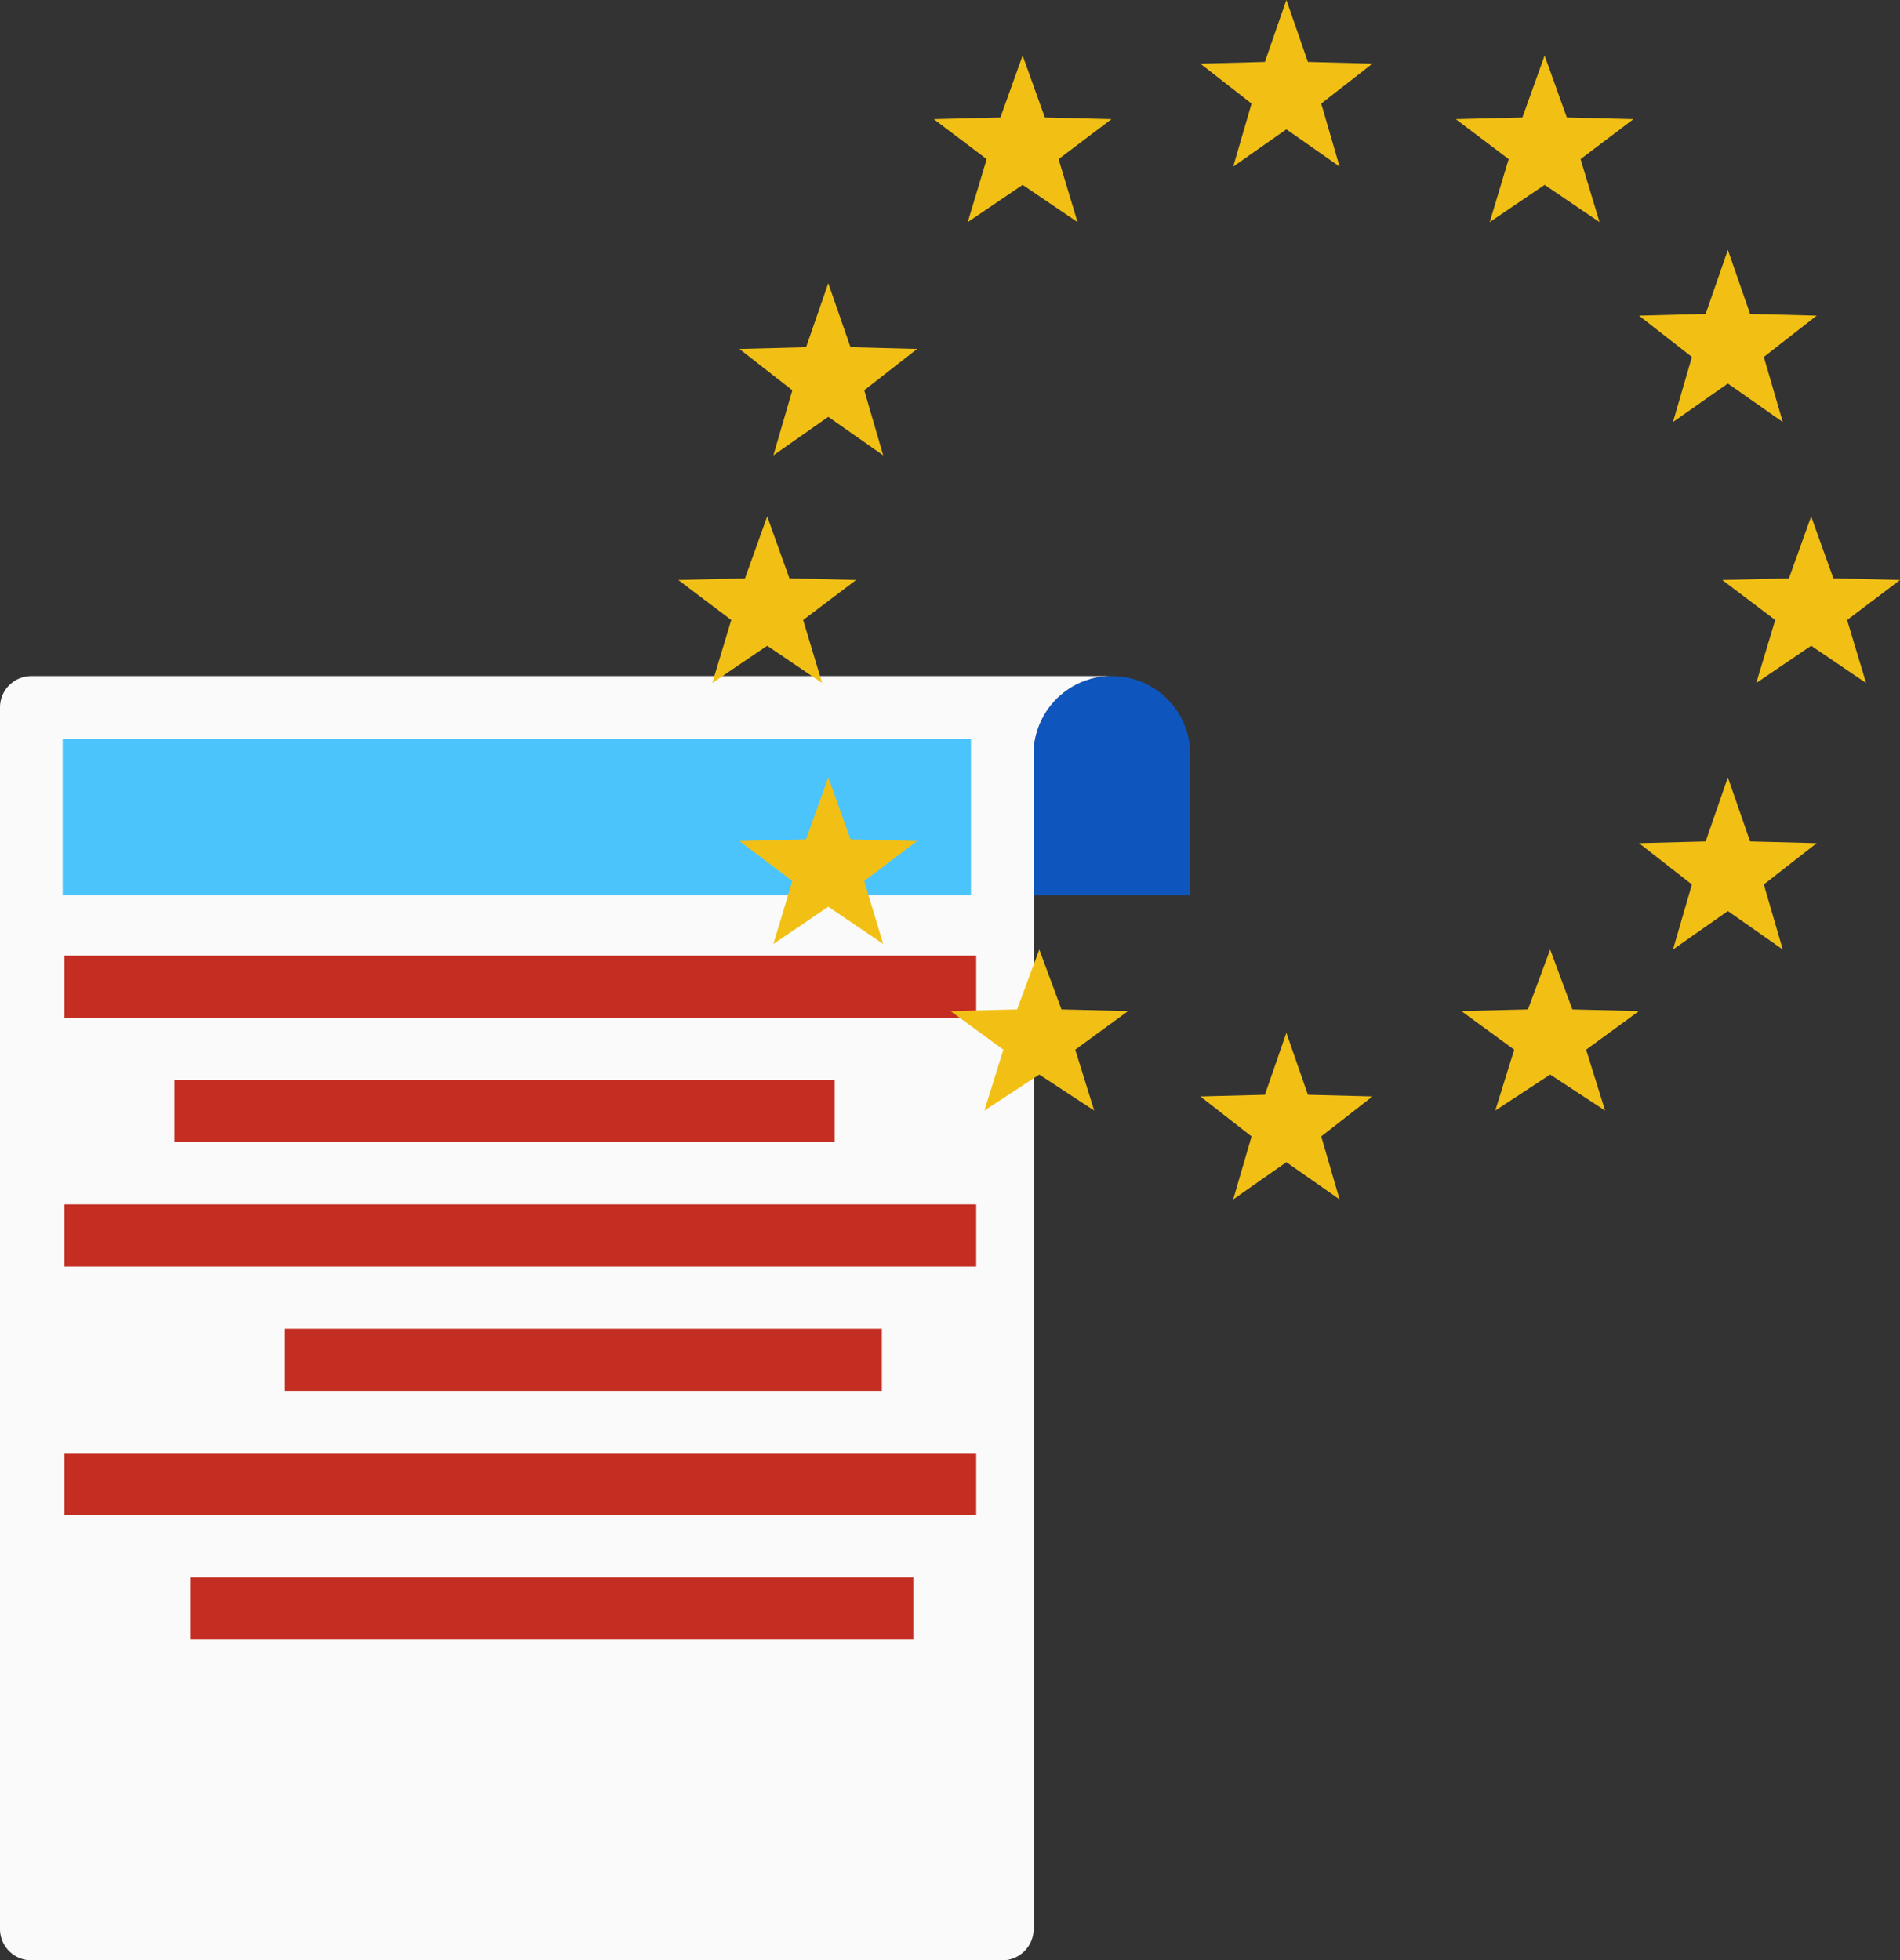 <svg xmlns="http://www.w3.org/2000/svg" width="165.637" height="170.893" viewBox="0 0 165.637 170.893">
  <rect x="0" y="0" width="165.637" height="170.893" fill="#333333" stroke="none"/>
  <g id="Group_4858" data-name="Group 4858" transform="translate(-150.213 -5.861)">
    <g id="Document" transform="translate(150.213 64.802)">
      <path id="Shape" d="M90.109,6.826v102.4a2.731,2.731,0,0,1-2.731,2.731H2.731A2.731,2.731,0,0,1,0,109.224V2.731A2.731,2.731,0,0,1,2.731,0H96.936A6.826,6.826,0,0,0,90.109,6.826Z" transform="translate(0 0)" fill="#fafafa"/>
      <path id="Shape-2" data-name="Shape" d="M79.187,0V13.653H0V0Z" transform="translate(5.461 5.461)" fill="#4bc4fc"/>
      <path id="Shape-3" data-name="Shape" d="M74.009,59.618H10.964V54.2H74.009v5.42Zm5.482-10.84H0v-5.42H79.491v5.42Zm-8.223-10.84H19.187v-5.42h52.08v5.42ZM79.491,27.1H0v-5.42H79.491V27.1ZM67.156,16.26H9.594V10.84H67.156v5.42ZM79.491,5.42H0V0H79.491V5.42Z" transform="translate(5.612 24.376)" fill="#c42d21"/>
      <path id="Shape-4" data-name="Shape" d="M6.826,0a6.826,6.826,0,0,1,6.826,6.826V19.114H0V6.826A6.826,6.826,0,0,1,6.826,0Z" transform="translate(90.109 0)" fill="#0f55be"/>
    </g>
    <g id="Group_4538" data-name="Group 4538" transform="translate(209.35 6.002)">
      <path id="Polygon_4" data-name="Polygon 4" d="M7.5,0,9.379,5.4l5.628.146L10.539,9.031l1.6,5.491L7.5,11.275,2.866,14.523l1.6-5.491L0,5.547,5.628,5.4Z" transform="translate(45.505 -0.141)" fill="#f2c015"/>
      <path id="Polygon_5" data-name="Polygon 5" d="M7.745,0,9.682,5.4l5.809.146L10.879,9.031l1.654,5.491L7.745,11.275,2.959,14.523,4.612,9.031,0,5.547,5.809,5.4Z" transform="translate(22.268 4.7)" fill="#f2c015"/>
      <path id="Polygon_6" data-name="Polygon 6" d="M7.745,0,9.682,5.581l5.809.151-4.612,3.6,1.654,5.674L7.745,11.651,2.959,15.007,4.612,9.333,0,5.732l5.809-.151Z" transform="translate(5.325 24.548)" fill="#f2c015"/>
      <path id="Polygon_7" data-name="Polygon 7" d="M7.745,0,9.682,5.4l5.809.146L10.879,9.031l1.654,5.491L7.745,11.275,2.959,14.523,4.612,9.031,0,5.547,5.809,5.4Z" transform="translate(0 44.88)" fill="#f2c015"/>
      <path id="Polygon_8" data-name="Polygon 8" d="M7.745,0,9.682,5.4l5.809.146L10.879,9.031l1.654,5.491L7.745,11.275,2.959,14.523,4.612,9.031,0,5.547,5.809,5.4Z" transform="translate(5.325 67.632)" fill="#f2c015"/>
      <path id="Polygon_9" data-name="Polygon 9" d="M7.745,0,9.682,5.221l5.809.142L10.879,8.73l1.654,5.308L7.745,10.9,2.959,14.039,4.612,8.73,0,5.362l5.809-.142Z" transform="translate(23.72 82.639)" fill="#f2c015"/>
      <path id="Polygon_10" data-name="Polygon 10" d="M7.5,0,9.379,5.4l5.628.146L10.539,9.031l1.6,5.491L7.5,11.275,2.866,14.523l1.6-5.491L0,5.547,5.628,5.4Z" transform="translate(45.505 89.9)" fill="#f2c015"/>
      <path id="Polygon_11" data-name="Polygon 11" d="M7.745,0,9.682,5.221l5.809.142L10.879,8.73l1.654,5.308L7.745,10.9,2.959,14.039,4.612,8.73,0,5.362l5.809-.142Z" transform="translate(68.257 82.639)" fill="#f2c015"/>
      <path id="Polygon_12" data-name="Polygon 12" d="M7.745,0,9.682,5.581l5.809.151-4.612,3.6,1.654,5.674L7.745,11.651,2.959,15.007,4.612,9.333,0,5.732l5.809-.151Z" transform="translate(83.748 67.632)" fill="#f2c015"/>
      <path id="Polygon_13" data-name="Polygon 13" d="M7.745,0,9.682,5.4l5.809.146L10.879,9.031l1.654,5.491L7.745,11.275,2.959,14.523,4.612,9.031,0,5.547,5.809,5.4Z" transform="translate(91.009 44.88)" fill="#f2c015"/>
      <path id="Polygon_14" data-name="Polygon 14" d="M7.745,0,9.682,5.581l5.809.151-4.612,3.6,1.654,5.674L7.745,11.651,2.959,15.007,4.612,9.333,0,5.732l5.809-.151Z" transform="translate(83.748 21.644)" fill="#f2c015"/>
      <path id="Polygon_15" data-name="Polygon 15" d="M7.745,0,9.682,5.4l5.809.146L10.879,9.031l1.654,5.491L7.745,11.275,2.959,14.523,4.612,9.031,0,5.547,5.809,5.4Z" transform="translate(67.773 4.7)" fill="#f2c015"/>
    </g>
  </g>
</svg>
